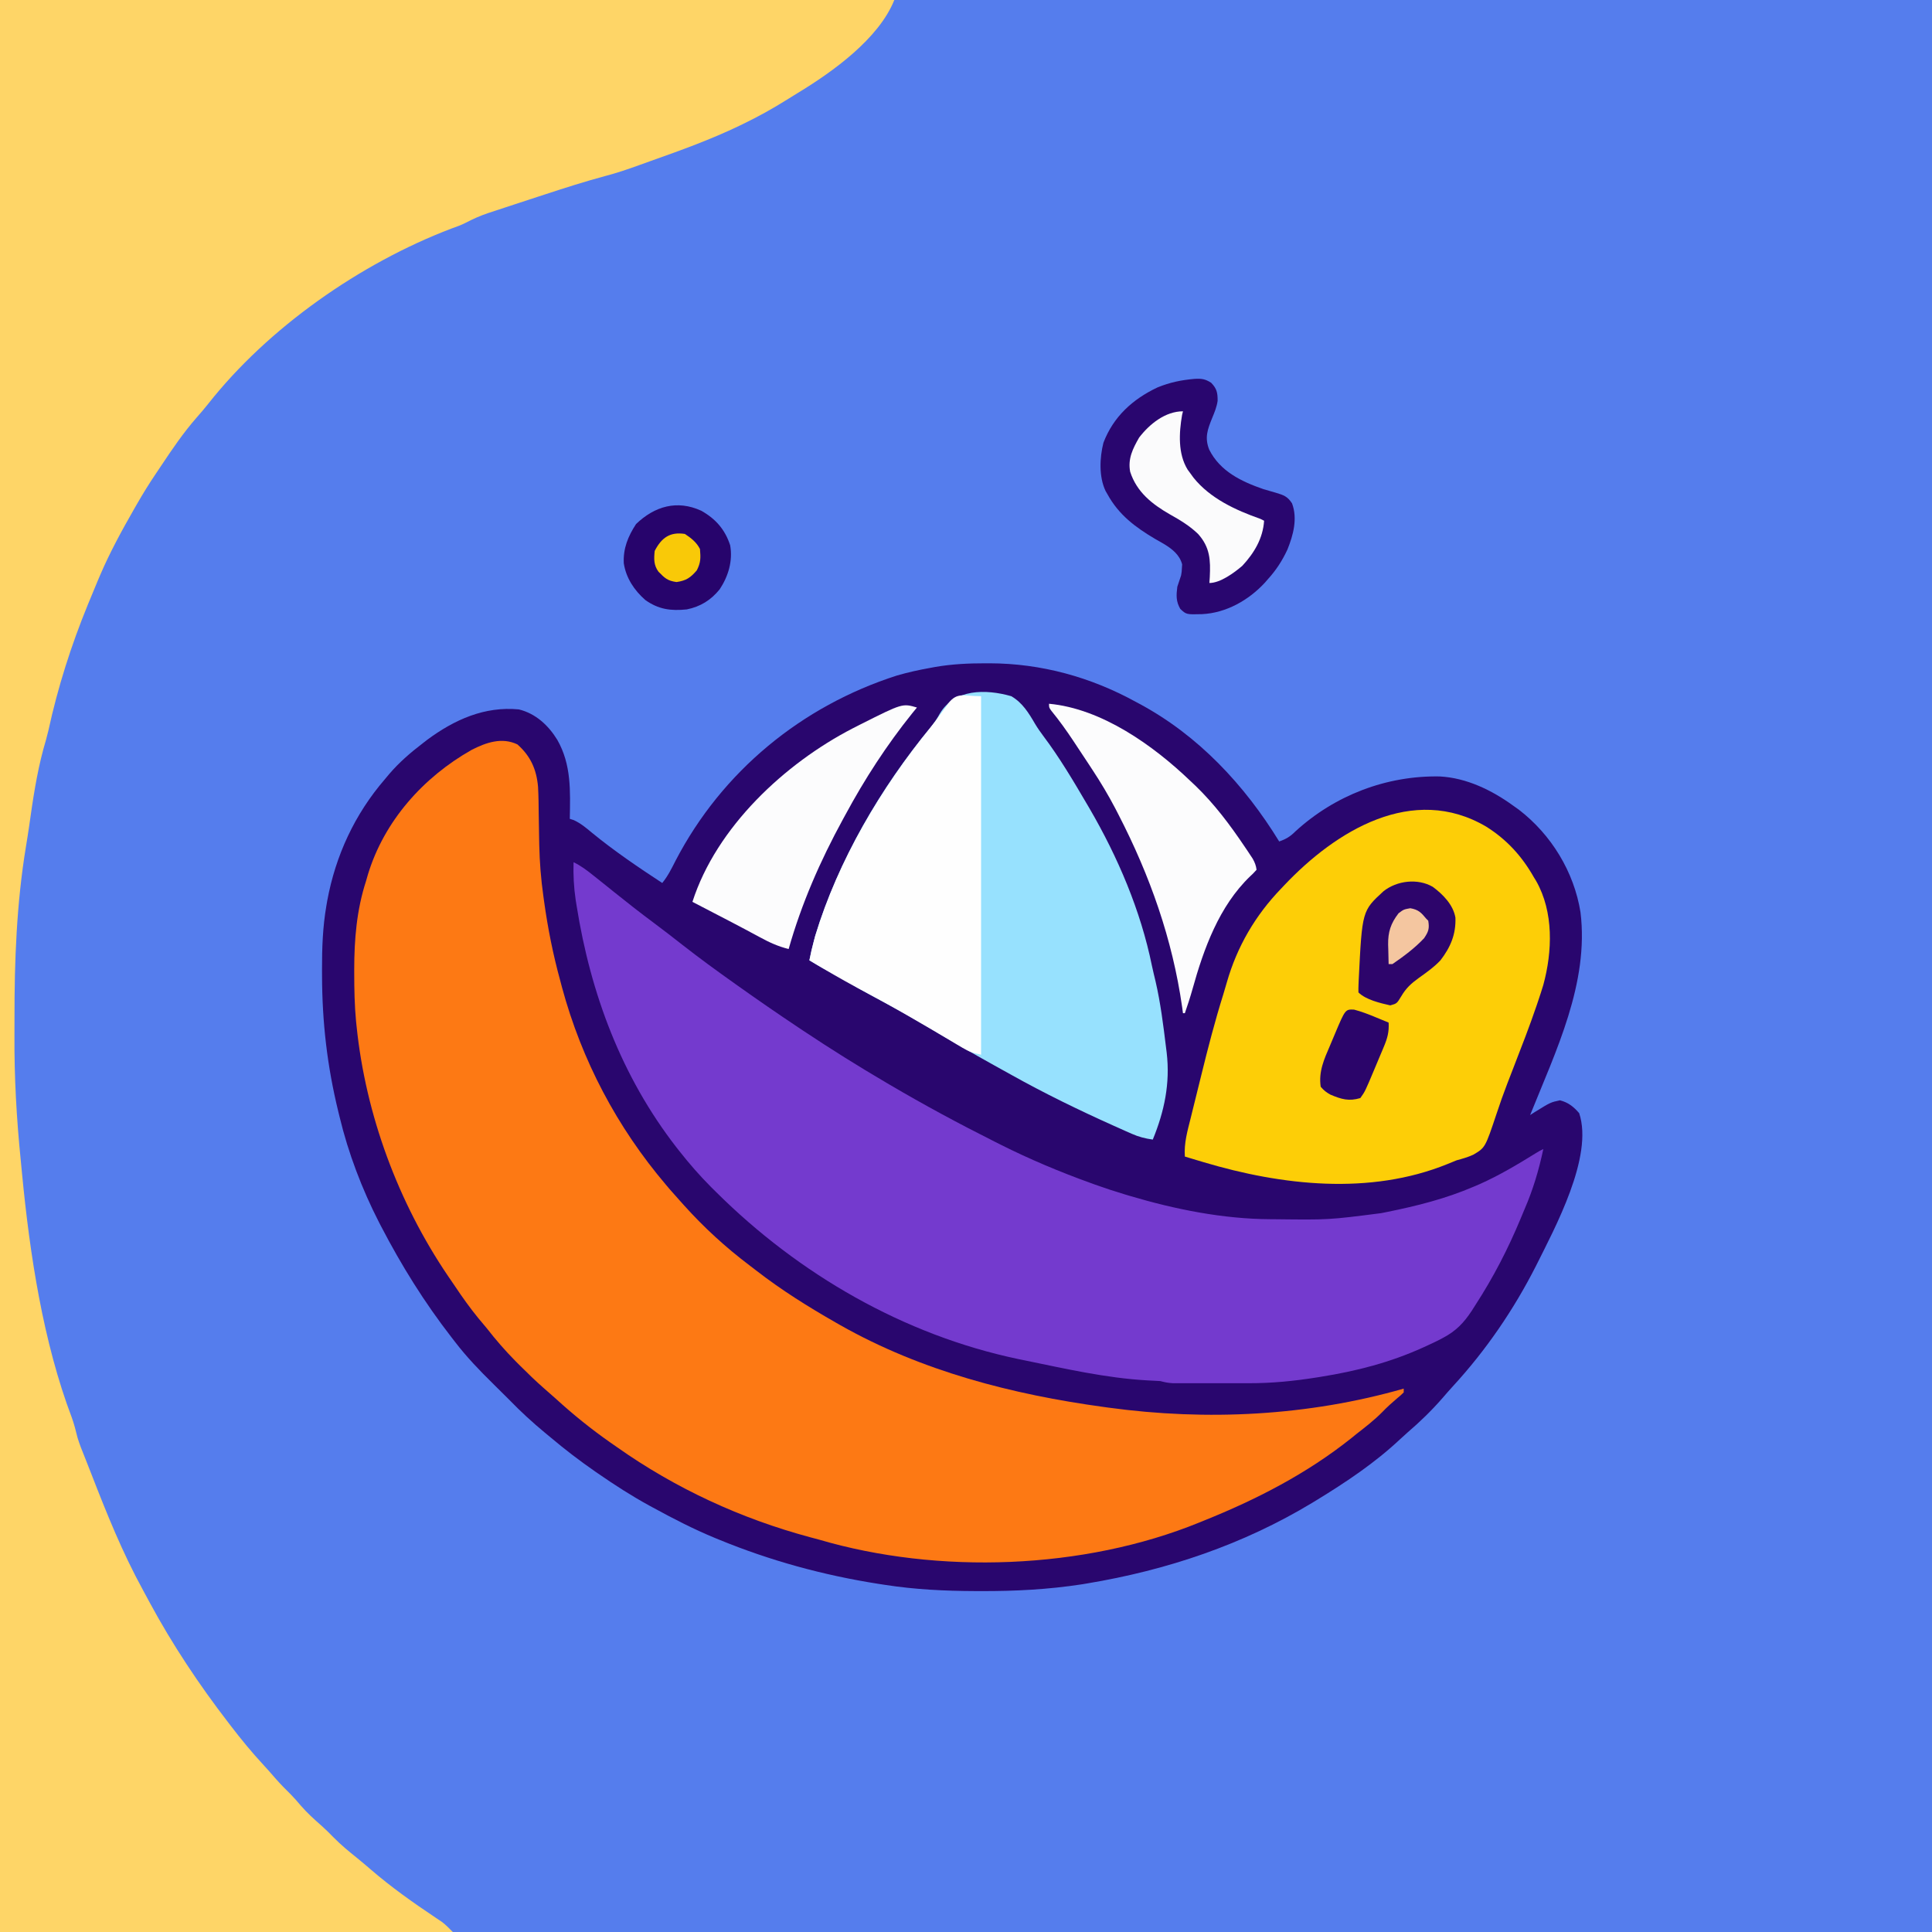 <svg version="1.1" xmlns="http://www.w3.org/2000/svg" width="1024" height="1024">
<rect width="100%" height="100%" fill="#333333" stroke="none"/>
<path d="M0 0 C337.92 0 675.84 0 1024 0 C1024 337.92 1024 675.84 1024 1024 C686.08 1024 348.16 1024 0 1024 C0 686.08 0 348.16 0 0 Z " fill="#557DED" transform="translate(0,0)"/>
<path d="M0 0 C1.109 -0.001 1.109 -0.001 2.24 -0.002 C29.59 0.069 55.806 7.288 79.75 20.438 C80.664 20.927 80.664 20.927 81.596 21.426 C112.85 38.175 137.38 64.485 155.75 94.438 C159.413 93.166 161.658 91.803 164.375 89.062 C185.314 69.903 212.666 59.448 240.855 59.969 C254.995 60.712 268.44 67.226 279.75 75.438 C280.74 76.141 281.73 76.845 282.75 77.57 C299.962 90.793 312.035 110.542 315.453 132.005 C320.037 169.506 302.378 205.514 288.75 239.438 C289.535 238.932 290.32 238.427 291.129 237.906 C299.563 232.69 299.563 232.69 304.562 231.625 C308.947 232.743 311.812 235.026 314.75 238.438 C322.442 261.514 301.794 299.414 291.824 319.449 C280.065 342.589 265.387 364.089 247.797 383.207 C245.903 385.27 244.072 387.373 242.25 389.5 C236.556 396.022 230.385 402.032 223.805 407.652 C222.409 408.865 221.039 410.109 219.695 411.379 C206.505 423.77 191.163 434.025 175.75 443.438 C174.97 443.914 174.19 444.39 173.386 444.881 C136.568 467.128 96.324 480.644 54 487.688 C53.092 487.839 52.183 487.99 51.247 488.146 C33.453 490.895 15.609 491.821 -2.375 491.75 C-3.35 491.748 -4.324 491.746 -5.329 491.744 C-21.476 491.694 -37.27 490.921 -53.25 488.438 C-54.407 488.261 -55.564 488.084 -56.756 487.901 C-85.836 483.338 -114.028 475.633 -141.25 464.438 C-141.921 464.163 -142.592 463.889 -143.283 463.606 C-154.644 458.922 -165.471 453.324 -176.25 447.438 C-176.897 447.085 -177.545 446.733 -178.212 446.371 C-187.584 441.244 -196.471 435.506 -205.25 429.438 C-205.859 429.017 -206.468 428.596 -207.096 428.163 C-215.114 422.595 -222.782 416.732 -230.25 410.438 C-231.334 409.54 -232.419 408.643 -233.504 407.746 C-240.091 402.275 -246.295 396.602 -252.25 390.438 C-255.047 387.622 -257.867 384.831 -260.703 382.055 C-268.036 374.85 -275 367.62 -281.25 359.438 C-282.061 358.392 -282.061 358.392 -282.889 357.326 C-297.294 338.742 -309.413 319.297 -320.25 298.438 C-320.626 297.714 -321.002 296.991 -321.39 296.246 C-330.354 278.742 -337.667 259.564 -342.25 240.438 C-342.476 239.516 -342.703 238.595 -342.936 237.646 C-348.854 213.349 -351.509 190.26 -351.562 165.312 C-351.566 164.342 -351.57 163.372 -351.574 162.372 C-351.597 150.885 -351.214 139.782 -349.25 128.438 C-349.104 127.585 -348.958 126.733 -348.808 125.855 C-344.371 101.846 -334.219 79.938 -318.25 61.438 C-317.488 60.525 -316.726 59.612 -315.941 58.672 C-310.623 52.491 -304.725 47.377 -298.25 42.438 C-297.471 41.832 -296.693 41.226 -295.891 40.602 C-281.487 29.92 -265.42 22.68 -247.25 24.438 C-238.302 26.629 -231.602 32.872 -226.875 40.562 C-219.352 53.717 -219.989 67.737 -220.25 82.438 C-219.564 82.657 -218.878 82.876 -218.172 83.102 C-214.468 84.795 -211.596 87.219 -208.5 89.812 C-196.669 99.497 -184.032 108.064 -171.25 116.438 C-168.258 112.808 -166.306 108.792 -164.188 104.625 C-139.576 57.343 -97.42 22.663 -46.801 6.461 C-41.009 4.792 -35.183 3.491 -29.25 2.438 C-28.342 2.269 -27.434 2.101 -26.498 1.927 C-17.667 0.407 -8.94 -0.004 0 0 Z " fill="#29066E" transform="translate(522.25,351.562)"/>
<path d="M0 0 C156.42 0 312.84 0 474 0 C465.75 20.625 441.237 38.121 422.833 49.278 C420.913 50.445 419.004 51.628 417.105 52.826 C409.561 57.564 401.904 61.808 393.875 65.688 C393.273 65.98 392.67 66.272 392.05 66.573 C376.786 73.932 360.913 79.659 344.954 85.305 C343.018 85.994 341.085 86.693 339.154 87.396 C332.982 89.634 326.855 91.731 320.5 93.375 C309.887 96.24 299.447 99.584 289 103 C287.544 103.474 286.089 103.949 284.633 104.423 C280.605 105.736 276.581 107.059 272.558 108.386 C270.95 108.916 269.342 109.443 267.732 109.969 C265.447 110.717 263.165 111.473 260.883 112.23 C260.206 112.45 259.53 112.67 258.833 112.896 C254.611 114.31 250.702 116.05 246.755 118.112 C244.345 119.332 241.857 120.224 239.312 121.125 C191.191 139.433 142.151 173.579 110.156 214.289 C108.212 216.733 106.187 219.082 104.125 221.426 C97.196 229.358 91.338 237.957 85.516 246.721 C84.506 248.239 83.489 249.754 82.467 251.264 C78.998 256.398 75.773 261.628 72.688 267 C72.217 267.816 71.747 268.632 71.263 269.473 C64.642 281.039 58.237 292.732 53 305 C52.604 305.927 52.209 306.854 51.801 307.809 C50.514 310.865 49.255 313.931 48 317 C47.323 318.626 47.323 318.626 46.633 320.285 C37.734 342.002 30.618 364.304 25.641 387.246 C24.876 390.534 23.935 393.756 23 397 C19.379 410.449 17.401 424.032 15.461 437.808 C14.936 441.443 14.354 445.066 13.756 448.689 C8.798 478.77 7.633 509.239 7.684 539.675 C7.689 542.675 7.682 545.674 7.664 548.673 C7.53 570.945 8.768 592.843 11 615 C11.236 617.439 11.472 619.877 11.707 622.316 C15.818 664.954 22.853 711.301 38.093 751.446 C39.324 754.912 40.225 758.432 41.094 762.004 C42.145 765.48 43.476 768.785 44.845 772.147 C46.075 775.184 47.263 778.236 48.445 781.293 C56.584 802.268 64.928 822.999 75.768 842.75 C76.979 844.961 78.17 847.183 79.359 849.406 C91.379 871.683 105.555 892.955 121 913 C121.428 913.559 121.856 914.119 122.296 914.695 C127.833 921.922 133.526 928.863 139.723 935.539 C141.759 937.74 143.733 939.977 145.688 942.25 C148.414 945.391 151.292 948.317 154.262 951.227 C156.041 953.042 157.674 954.933 159.312 956.875 C162.754 960.872 166.575 964.302 170.531 967.781 C172.759 969.784 174.855 971.849 176.938 974 C180.73 977.846 184.817 981.213 189.027 984.59 C191.608 986.682 194.13 988.82 196.643 990.991 C207.399 1000.255 218.926 1008.415 230.722 1016.297 C231.354 1016.724 231.986 1017.15 232.637 1017.59 C233.191 1017.96 233.745 1018.33 234.315 1018.711 C236.371 1020.284 238.17 1022.17 240 1024 C160.8 1024 81.6 1024 0 1024 C0 686.08 0 348.16 0 0 Z " fill="#FED567" transform="translate(0,0)"/>
<path d="M0 0 C6.948 6.159 10.123 13.198 10.93 22.518 C11.192 27.415 11.248 32.316 11.289 37.22 C11.329 41.703 11.42 46.186 11.512 50.668 C11.529 51.535 11.546 52.402 11.564 53.296 C11.762 62.418 12.475 71.404 13.75 80.438 C13.866 81.287 13.983 82.136 14.103 83.011 C16.103 97.451 18.88 111.376 22.75 125.438 C23.036 126.527 23.322 127.616 23.617 128.738 C34.117 167.53 52.777 202.871 78.75 233.438 C79.395 234.202 80.039 234.966 80.703 235.754 C82.357 237.676 84.045 239.56 85.75 241.438 C86.618 242.408 87.485 243.379 88.379 244.379 C98.908 256.062 110.257 266.464 122.795 275.954 C124.141 276.976 125.482 278.004 126.818 279.038 C140.124 289.331 154.152 298.095 168.75 306.438 C169.921 307.108 169.921 307.108 171.116 307.792 C214.147 332.154 262.294 344.546 310.938 351.188 C312.103 351.348 312.103 351.348 313.292 351.512 C365.501 358.641 419.056 355.942 469.75 341.438 C469.75 342.098 469.75 342.757 469.75 343.438 C468.246 344.918 468.246 344.918 466.188 346.625 C463.452 348.944 460.859 351.29 458.375 353.875 C454.159 358.148 449.482 361.758 444.75 365.438 C443.84 366.176 442.93 366.915 441.992 367.676 C418.363 386.523 391.675 400.23 363.75 411.438 C362.971 411.756 362.193 412.074 361.391 412.402 C300.149 437.383 222.946 440.064 159.75 421.438 C158.213 421.024 156.675 420.614 155.137 420.207 C118.48 410.36 83.78 394.359 52.75 372.438 C51.606 371.642 50.461 370.846 49.316 370.051 C39.112 362.908 29.53 355.182 20.332 346.773 C18.236 344.878 16.116 343.026 13.977 341.18 C9.588 337.346 5.43 333.31 1.312 329.188 C0.567 328.441 -0.179 327.694 -0.947 326.925 C-6.453 321.358 -11.442 315.62 -16.25 309.438 C-17.748 307.644 -19.248 305.853 -20.75 304.062 C-25.164 298.656 -29.18 293.024 -33.052 287.223 C-34.276 285.398 -35.523 283.59 -36.77 281.781 C-63.228 242.78 -80.431 196.299 -85.25 149.438 C-85.344 148.533 -85.439 147.628 -85.536 146.696 C-86.326 138.304 -86.491 129.923 -86.5 121.5 C-86.501 120.779 -86.503 120.058 -86.504 119.315 C-86.498 103.354 -85.208 87.696 -80.25 72.438 C-79.925 71.307 -79.6 70.176 -79.266 69.012 C-70.651 40.6 -49.895 17.373 -24.25 2.875 C-16.558 -1.062 -8.182 -3.934 0 0 Z " fill="#FD7914" transform="translate(274.25,394.562)"/>
<path d="M0 0 C3.84 1.825 7.008 4.228 10.312 6.875 C10.925 7.36 11.537 7.846 12.168 8.346 C15.354 10.874 18.525 13.421 21.691 15.973 C28.639 21.568 35.652 27.04 42.812 32.361 C47.894 36.145 52.891 40.027 57.875 43.938 C66.741 50.874 75.818 57.489 85 64 C85.585 64.417 86.17 64.833 86.773 65.262 C97.51 72.904 108.346 80.379 119.312 87.688 C120.087 88.204 120.861 88.72 121.658 89.252 C136.196 98.929 150.932 108.167 166 117 C166.567 117.333 167.133 117.667 167.717 118.01 C185.817 128.655 204.233 138.582 223 148 C224.626 148.82 224.626 148.82 226.285 149.657 C241.831 157.456 257.641 164.099 274 170 C274.815 170.296 275.63 170.592 276.469 170.897 C281.604 172.743 286.776 174.426 292 176 C292.926 176.279 293.852 176.559 294.807 176.847 C318.922 183.994 344.098 189.076 369.328 189.203 C370.272 189.21 371.215 189.217 372.187 189.225 C400.242 189.552 400.242 189.552 428 186 C429.103 185.78 430.207 185.56 431.344 185.333 C447.057 182.15 462.232 178.335 477 172 C478.074 171.542 479.148 171.085 480.254 170.613 C490.737 165.943 500.425 160.138 510.175 154.104 C512 153 512 153 514 152 C511.616 163.188 508.564 173.499 504 184 C503.329 185.61 502.66 187.221 501.992 188.832 C495.241 205.039 487.554 219.94 478 234.688 C477.348 235.716 476.695 236.744 476.023 237.804 C471.794 244.184 467.764 248.393 461 252 C460.308 252.37 459.617 252.739 458.904 253.12 C456.873 254.153 454.824 255.119 452.75 256.062 C452.012 256.402 451.274 256.741 450.513 257.091 C432.801 265.15 415.089 269.678 395.938 272.75 C395.271 272.857 394.605 272.964 393.919 273.074 C381.825 274.996 370.164 276.154 357.914 276.133 C356.085 276.134 356.085 276.134 354.219 276.136 C351.659 276.136 349.099 276.135 346.54 276.13 C342.616 276.125 338.693 276.13 334.77 276.137 C332.276 276.136 329.783 276.135 327.289 276.133 C325.53 276.136 325.53 276.136 323.735 276.139 C322.646 276.136 321.558 276.133 320.436 276.129 C319.002 276.128 319.002 276.128 317.54 276.127 C315.197 276.01 313.252 275.612 311 275 C308.668 274.846 306.335 274.725 304 274.625 C282.095 273.394 260.446 268.394 239 264 C237.93 263.781 236.86 263.562 235.757 263.336 C175.04 250.611 119.388 218.355 75.625 174.875 C74.71 173.969 73.794 173.063 72.851 172.129 C66.812 166.062 61.286 159.732 56 153 C55.497 152.362 54.995 151.724 54.477 151.067 C25.381 113.524 9.047 69.759 1.625 23.125 C1.457 22.073 1.289 21.022 1.116 19.938 C0.127 13.248 -0.195 6.759 0 0 Z " fill="#743ACE" transform="translate(304,457)"/>
<path d="M0 0 C10.963 6.902 18.906 15.649 25.275 26.867 C25.857 27.813 25.857 27.813 26.451 28.778 C35.834 45.261 35.085 66.171 30.275 83.867 C29.449 86.614 28.555 89.336 27.642 92.055 C27.383 92.829 27.123 93.604 26.856 94.401 C23.028 105.694 18.685 116.796 14.377 127.912 C13.663 129.757 12.949 131.603 12.236 133.449 C11.888 134.348 11.54 135.247 11.182 136.174 C9.155 141.453 7.261 146.755 5.501 152.129 C-0.536 170.185 -0.536 170.185 -6.912 173.912 C-9.772 175.222 -12.694 176.039 -15.725 176.867 C-17.342 177.509 -18.952 178.168 -20.557 178.84 C-61.646 195.521 -108.449 190.19 -149.725 177.867 C-150.702 177.576 -151.679 177.285 -152.685 176.985 C-155.033 176.283 -157.379 175.577 -159.725 174.867 C-160.233 167.802 -158.361 161.36 -156.655 154.543 C-156.332 153.234 -156.01 151.924 -155.689 150.614 C-155.013 147.867 -154.332 145.121 -153.646 142.376 C-152.783 138.921 -151.932 135.464 -151.085 132.006 C-147.533 117.527 -143.813 103.133 -139.352 88.904 C-138.692 86.759 -138.066 84.607 -137.448 82.45 C-132.037 63.562 -122.378 47.034 -108.725 32.867 C-108.222 32.334 -107.72 31.8 -107.202 31.25 C-79.732 2.145 -38.9 -22.891 0 0 Z " fill="#FDCE07" transform="translate(787.725,438.133)"/>
<path d="M0 0 C5.897 3.416 9.229 8.856 12.586 14.627 C13.942 16.903 15.404 18.991 16.996 21.105 C25.551 32.476 32.813 44.737 40 57 C40.499 57.85 40.998 58.699 41.513 59.575 C56.463 85.251 68.592 113.611 74.531 142.805 C75.127 145.595 75.804 148.363 76.469 151.137 C79.127 162.624 80.576 174.306 82 186 C82.184 187.465 82.184 187.465 82.371 188.959 C84.257 205.149 81.176 219.954 75 235 C70.96 234.442 67.551 233.567 63.824 231.918 C62.844 231.487 61.864 231.056 60.855 230.612 C59.81 230.142 58.764 229.672 57.688 229.188 C56.039 228.453 56.039 228.453 54.358 227.703 C35.79 219.369 17.586 210.516 -0.178 200.577 C-3.107 198.94 -6.043 197.317 -8.98 195.695 C-21.102 188.979 -33.058 182.024 -44.95 174.911 C-54.445 169.263 -64.111 163.983 -73.852 158.773 C-78.795 156.126 -83.641 153.354 -88.461 150.488 C-92.101 148.355 -95.81 146.355 -99.527 144.359 C-102.058 142.968 -104.532 141.501 -107 140 C-106.336 136.521 -105.546 133.107 -104.625 129.688 C-104.39 128.804 -104.156 127.921 -103.914 127.012 C-91.822 87.171 -69.187 48.348 -42.645 16.383 C-40.777 14.102 -39.297 11.828 -37.887 9.242 C-30.092 -3.904 -13.619 -3.904 0 0 Z " fill="#97E1FE" transform="translate(536,369)"/>
<path d="M0 0 C0 62.7 0 125.4 0 190 C-4.344 189.131 -6.358 188.436 -10 186.262 C-11.438 185.412 -11.438 185.412 -12.904 184.545 C-13.926 183.932 -14.947 183.319 -16 182.688 C-18.177 181.4 -20.354 180.114 -22.531 178.828 C-23.622 178.182 -24.712 177.535 -25.836 176.869 C-30.371 174.19 -34.929 171.554 -39.5 168.938 C-40.343 168.455 -41.185 167.973 -42.054 167.476 C-49.731 163.107 -57.506 158.924 -65.287 154.743 C-73.992 150.048 -82.527 145.1 -91 140 C-90.336 136.521 -89.546 133.107 -88.625 129.688 C-88.39 128.804 -88.156 127.921 -87.914 127.012 C-75.769 86.995 -53.013 48.699 -26.707 16.383 C-24.817 14.061 -23.051 11.687 -21.324 9.242 C-20.425 8.036 -19.525 6.83 -18.625 5.625 C-18.065 4.776 -18.065 4.776 -17.494 3.909 C-12.591 -2.43 -9.079 0 0 0 Z " fill="#FEFEFE" transform="translate(520,369)"/>
<path d="M0 0 C3.729 -0.222 5.674 0.035 8.852 2.062 C11.859 5.161 12.297 7.328 12.281 11.645 C11.81 14.909 10.667 17.639 9.414 20.688 C6.954 26.788 5.302 31.054 7.801 37.461 C13.562 48.983 24.823 54.395 36.57 58.449 C38.763 59.113 40.963 59.755 43.172 60.363 C47.318 61.61 49.342 62.301 51.727 66 C54.731 74.079 52.385 82.76 49.289 90.438 C46.523 96.385 43.315 101.34 38.914 106.188 C38.115 107.106 38.115 107.106 37.301 108.043 C28.695 117.347 16.761 124.095 3.995 124.698 C-4.309 124.913 -4.309 124.913 -7.504 121.93 C-9.834 117.891 -9.651 114.724 -9.086 110.188 C-8.432 108.183 -7.765 106.183 -7.086 104.188 C-6.743 102.239 -6.743 102.239 -6.648 100.188 C-6.608 99.569 -6.569 98.95 -6.527 98.312 C-7.873 93.194 -11.846 90.156 -16.16 87.512 C-17.694 86.626 -19.232 85.747 -20.773 84.875 C-31.284 78.673 -40.109 72.077 -46.086 61.188 C-46.425 60.6 -46.764 60.012 -47.113 59.406 C-50.708 51.852 -50.248 41.803 -48.242 33.836 C-42.958 20.02 -32.78 10.793 -19.641 4.551 C-12.926 1.832 -7.143 0.642 0 0 Z " fill="#29066F" transform="translate(633.086,200.812)"/>
<path d="M0 0 C27.95 2.588 55.319 22.104 75 41 C75.879 41.828 76.758 42.655 77.664 43.508 C87.709 53.214 95.833 64.065 103.625 75.625 C104.407 76.78 104.407 76.78 105.205 77.959 C105.686 78.687 106.168 79.414 106.664 80.164 C107.092 80.808 107.519 81.452 107.959 82.116 C109.066 84.119 109.72 85.725 110 88 C108.062 90.125 108.062 90.125 106.645 91.422 C90.177 107.224 81.996 129.855 76.031 151.32 C74.831 155.604 73.452 159.796 72 164 C71.67 164 71.34 164 71 164 C70.853 162.918 70.706 161.837 70.555 160.723 C65.42 124.765 53.478 91.074 36.875 58.875 C36.301 57.761 35.727 56.646 35.136 55.498 C31.428 48.422 27.397 41.668 23 35 C22.36 34.022 21.721 33.045 21.062 32.038 C19.052 28.976 17.028 25.925 15 22.875 C14.327 21.855 13.654 20.836 12.961 19.785 C9.273 14.239 5.472 8.9 1.25 3.747 C0 2 0 2 0 0 Z " fill="#FCFCFD" transform="translate(556,373)"/>
<path d="M0 0 C-1.238 1.514 -1.238 1.514 -2.5 3.059 C-15.998 19.845 -27.791 38.03 -38 57 C-38.432 57.789 -38.864 58.578 -39.309 59.392 C-51.271 81.31 -61.196 103.959 -68 128 C-73.628 126.619 -78.302 124.457 -83.375 121.688 C-85.035 120.797 -86.695 119.908 -88.355 119.02 C-89.696 118.3 -89.696 118.3 -91.064 117.565 C-96.582 114.624 -102.137 111.754 -107.688 108.875 C-109.858 107.747 -112.029 106.62 -114.199 105.492 C-115.799 104.661 -117.4 103.831 -119 103 C-106.261 63.358 -70.07 29.673 -34.13 11.086 C-33.427 10.728 -32.724 10.369 -32 10 C-30.992 9.486 -30.992 9.486 -29.964 8.961 C-7.7 -2.243 -7.7 -2.243 0 0 Z " fill="#FCFCFD" transform="translate(486,375)"/>
<path d="M0 0 C7.628 4.27 12.625 9.948 15.352 18.316 C16.824 26.58 14.389 34.725 9.809 41.648 C5.147 47.398 -0.38 50.852 -7.648 52.316 C-16.094 53.183 -22.654 52.31 -29.648 47.316 C-35.515 42.136 -39.814 35.692 -41.027 27.875 C-41.41 19.988 -38.787 13.588 -34.523 7.066 C-24.615 -2.412 -12.787 -5.825 0 0 Z " fill="#27046C" transform="translate(371.648,270.684)"/>
<path d="M0 0 C-0.236 0.969 -0.236 0.969 -0.477 1.957 C-2.112 11.467 -2.72 22.466 2.461 30.902 C2.969 31.595 3.477 32.287 4 33 C4.508 33.703 5.016 34.405 5.539 35.129 C14.389 46.18 27.918 52.397 41 57 C41.66 57.33 42.32 57.66 43 58 C42.39 67.352 37.76 75.101 31.461 81.883 C27.215 85.536 19.789 91 14 91 C14.07 89.961 14.139 88.922 14.211 87.852 C14.638 78.795 14.356 72.08 8 65 C3.523 60.673 -1.532 57.657 -6.938 54.625 C-16.432 49.187 -24.561 42.735 -28 32 C-29.27 25.102 -26.611 19.819 -23.25 13.938 C-17.744 6.75 -9.367 0 0 0 Z " fill="#FBFBFC" transform="translate(627,218)"/>
<path d="M0 0 C5.391 4.012 10.801 9.483 11.969 16.312 C12.284 25.132 9.388 31.964 4.027 38.934 C0.579 42.602 -3.421 45.383 -7.5 48.312 C-11.536 51.229 -14.238 53.699 -16.75 58 C-19.082 61.838 -19.082 61.838 -22.562 62.812 C-27.809 61.628 -35.521 59.854 -39.438 55.938 C-39.479 54.5 -39.448 53.061 -39.387 51.625 C-39.349 50.722 -39.311 49.82 -39.272 48.889 C-37.466 12.722 -37.466 12.722 -26.234 2.379 C-19.129 -3.321 -8.042 -4.686 0 0 Z " fill="#2D056B" transform="translate(759.438,470.062)"/>
<path d="M0 0 C3.874 1.03 7.485 2.398 11.18 3.941 C11.868 4.223 12.556 4.505 13.266 4.795 C14.948 5.484 16.626 6.181 18.305 6.879 C18.604 11.776 17.677 15.128 15.785 19.633 C15.526 20.256 15.267 20.879 15 21.522 C14.452 22.832 13.9 24.141 13.343 25.447 C12.495 27.435 11.663 29.428 10.834 31.424 C5.834 43.344 5.834 43.344 3.305 46.879 C-2.792 48.697 -6.727 47.509 -12.496 45.082 C-14.731 43.859 -16.062 42.819 -17.695 40.879 C-18.878 32.809 -15.883 26.266 -12.733 18.975 C-11.879 16.994 -11.05 15.004 -10.225 13.012 C-4.655 -0.209 -4.655 -0.209 0 0 Z " fill="#2B056A" transform="translate(717.695,535.121)"/>
<path d="M0 0 C3.268 2.12 6.241 4.482 8 8 C8.392 12.708 8.473 15.071 6.312 19.312 C2.952 23.218 0.691 24.754 -4.438 25.5 C-9.221 24.829 -10.644 23.434 -14 20 C-16.546 16.528 -16.435 13.208 -16 9 C-12.392 2.051 -7.96 -1.235 0 0 Z " fill="#F9C908" transform="translate(363,283)"/>
<path d="M0 0 C4.328 0.773 5.737 2.294 8.5 5.625 C8.83 5.955 9.16 6.285 9.5 6.625 C10.188 10.756 9.671 12.371 7.312 15.875 C2.403 21.14 -3.579 25.561 -9.5 29.625 C-10.16 29.625 -10.82 29.625 -11.5 29.625 C-11.582 26.937 -11.641 24.251 -11.688 21.562 C-11.725 20.434 -11.725 20.434 -11.764 19.283 C-11.851 12.576 -10.397 8.102 -6.25 2.688 C-3.5 0.625 -3.5 0.625 0 0 Z " fill="#F4C6A0" transform="translate(747.5,481.375)"/>
</svg>